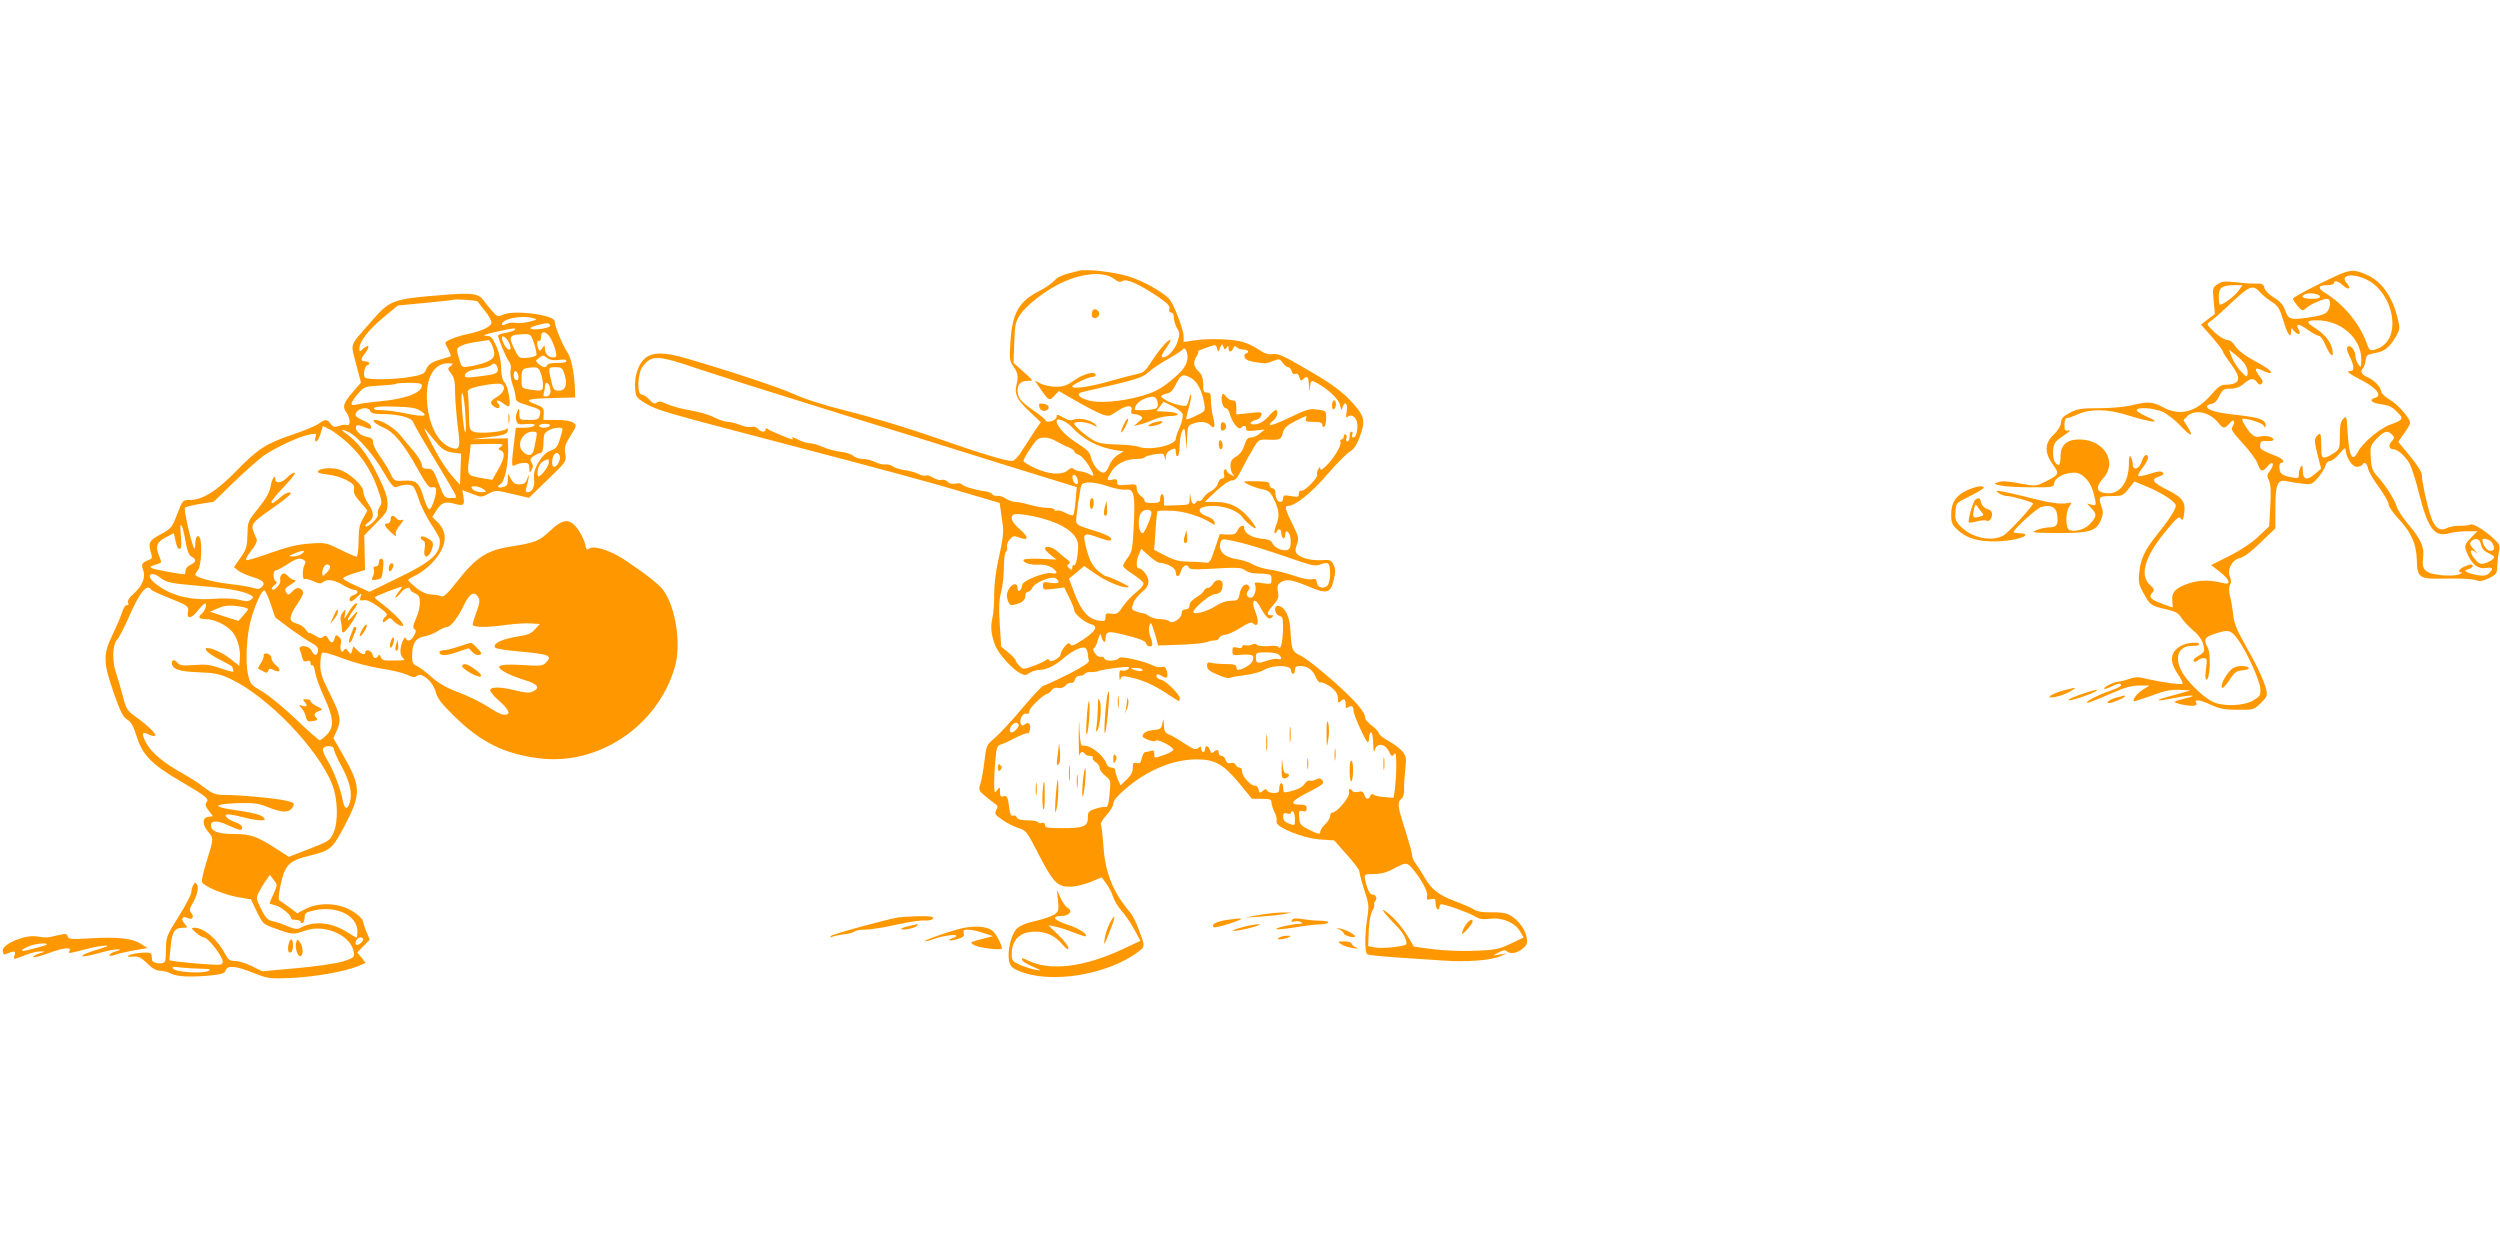 <?xml version="1.0" standalone="no"?>
<!DOCTYPE svg PUBLIC "-//W3C//DTD SVG 20010904//EN"
 "http://www.w3.org/TR/2001/REC-SVG-20010904/DTD/svg10.dtd">
<svg version="1.0" xmlns="http://www.w3.org/2000/svg"
 width="1280pt" height="640pt" viewBox="0 0 1280 640"
 preserveAspectRatio="xMidYMid meet">
<g transform="translate(0,640) scale(0.1,-0.1)"
fill="#ff9800" stroke="none">
<path d="M5525 5014 c-81 -19 -106 -29 -127 -51 -13 -14 -44 -36 -70 -49 -113
-57 -146 -116 -155 -270 -5 -83 -4 -94 16 -121 23 -31 26 -51 15 -95 -11 -46
4 -76 66 -134 l59 -56 -29 -41 c-15 -23 -44 -68 -64 -99 -22 -37 -43 -58 -54
-58 -36 0 -160 38 -392 119 -129 45 -325 105 -435 132 -127 32 -231 64 -285
89 -76 35 -329 119 -559 186 -110 32 -170 32 -209 -1 -34 -29 -55 -92 -50
-155 3 -42 6 -47 55 -76 58 -35 90 -44 698 -203 553 -145 746 -197 947 -257
l166 -49 6 -40 c3 -22 8 -58 11 -80 4 -27 -2 -79 -20 -155 -17 -76 -25 -142
-25 -195 1 -44 -4 -98 -9 -120 -11 -43 -6 -91 16 -143 17 -41 87 -119 125
-138 25 -13 31 -13 50 1 13 8 35 15 51 15 34 0 81 23 126 63 48 41 101 63 112
45 5 -7 9 -21 9 -30 0 -9 2 -22 5 -30 4 -9 -30 -32 -107 -71 -62 -31 -118 -57
-124 -57 -7 0 -55 -51 -108 -114 -53 -63 -116 -131 -141 -153 -45 -38 -45 -39
-55 -123 -6 -47 -15 -98 -21 -115 -9 -27 -7 -33 18 -55 16 -14 39 -32 52 -41
20 -13 22 -18 12 -36 -10 -20 -7 -25 32 -51 23 -17 60 -35 82 -42 38 -11 43
-18 99 -127 78 -151 99 -173 163 -173 27 0 73 11 106 24 l58 24 23 -32 c13
-17 29 -48 35 -68 7 -20 26 -53 44 -72 18 -19 46 -62 64 -94 l32 -59 -87 -41
c-204 -96 -381 -116 -495 -57 -21 11 -27 11 -24 2 3 -11 19 -21 77 -46 23 -11
23 -11 -8 -6 -19 3 -54 14 -78 24 -40 18 -44 23 -44 56 0 74 43 115 121 115
55 0 99 -20 137 -64 23 -26 32 -32 32 -20 0 10 -23 40 -51 67 l-52 50 36 -7
c19 -4 61 -17 93 -30 33 -13 61 -22 63 -20 11 11 -35 41 -91 59 -72 23 -88 45
-34 45 42 0 61 26 32 42 -10 6 -26 29 -36 51 l-19 42 6 -56 c5 -51 3 -56 -20
-72 -14 -9 -58 -24 -98 -33 -49 -11 -79 -24 -95 -41 -27 -29 -47 -112 -38
-161 6 -28 14 -38 48 -52 158 -70 455 -23 614 97 36 27 36 27 -1 123 -11 30
-30 66 -42 80 -86 102 -125 198 -135 331 -4 59 -10 112 -14 117 -3 6 10 27 29
48 19 20 35 47 35 59 0 14 20 39 58 72 113 99 247 155 369 155 94 0 138 -25
221 -126 l62 -76 50 0 c42 0 50 -3 50 -18 0 -11 7 -33 16 -51 9 -17 13 -39 10
-47 -10 -27 134 -86 222 -92 l73 -5 64 -72 c36 -40 65 -79 65 -87 0 -9 11 -51
25 -94 24 -71 25 -84 15 -145 -13 -89 -13 -176 1 -185 6 -4 73 -11 148 -16 75
-5 183 -12 240 -16 119 -9 244 1 293 22 l33 15 -35 -6 -35 -5 29 16 c20 11 33
13 40 6 17 -17 53 -11 82 13 23 20 26 28 20 60 -8 42 -46 91 -88 113 -18 10
-52 14 -92 13 -41 -1 -70 3 -87 13 -13 9 -57 28 -97 43 -86 32 -123 61 -159
124 -15 25 -35 57 -45 70 -10 13 -18 32 -18 43 0 10 -16 67 -35 127 -39 121
-42 143 -20 161 10 8 15 27 14 49 -1 20 2 65 6 101 6 58 5 68 -14 92 -12 15
-44 39 -71 54 -28 15 -50 33 -50 39 0 7 -16 25 -35 39 -19 15 -35 32 -35 39 0
31 -44 82 -159 186 -69 61 -144 120 -168 132 -48 23 -50 30 -56 131 -3 71 -27
120 -61 126 -25 5 -22 -44 4 -51 17 -4 20 -13 19 -64 -1 -67 -12 -113 -22 -97
-4 7 -24 10 -52 6 -25 -2 -51 0 -58 6 -8 7 -18 7 -27 2 -8 -5 -23 -7 -32 -4
-10 3 -18 0 -18 -6 0 -8 -9 -10 -25 -6 -21 5 -25 3 -25 -17 0 -23 3 -24 49
-19 27 2 51 0 55 -6 10 -17 -5 -42 -35 -57 -36 -19 -49 -19 -49 0 0 11 -13 15
-52 15 -29 0 -63 3 -75 6 -19 5 -23 2 -23 -15 0 -17 12 -28 53 -45 30 -14 58
-21 67 -16 8 4 43 10 78 14 34 4 78 16 96 27 45 26 136 25 136 -3 0 -10 5 -18
10 -18 6 0 10 9 10 20 0 15 7 20 26 20 38 0 64 -18 80 -55 8 -21 19 -32 27
-29 7 2 29 -8 50 -23 27 -21 36 -35 37 -57 0 -23 3 -27 12 -18 19 19 28 14 28
-14 0 -21 3 -24 13 -15 16 12 27 5 27 -18 0 -21 63 -160 73 -161 4 0 7 11 7
25 0 14 5 25 10 25 6 0 10 -26 11 -57 1 -41 3 -50 8 -33 10 38 51 34 72 -6 13
-28 17 -30 27 -15 8 12 11 -1 11 -59 0 -41 -4 -95 -7 -120 l-7 -45 -45 4 c-25
1 -50 7 -56 12 -8 6 -14 4 -18 -6 -8 -21 -23 -19 -31 6 -5 16 -12 19 -30 15
-13 -3 -27 -2 -30 4 -11 17 -23 11 -18 -9 5 -21 -62 -101 -84 -101 -7 0 -13
-8 -13 -18 0 -10 -11 -29 -25 -42 -14 -13 -25 -29 -25 -37 0 -17 -7 -16 -60
10 -40 20 -45 26 -48 61 -3 35 -1 38 17 33 16 -4 21 0 21 14 0 14 -7 19 -27
19 -61 0 -55 16 19 55 95 49 101 54 87 71 -8 10 -16 11 -31 3 -11 -6 -25 -8
-32 -6 -7 3 -18 -4 -25 -14 -12 -20 -33 -30 -83 -43 -25 -6 -28 -4 -28 19 0
14 -4 25 -10 25 -5 0 -10 -11 -10 -25 0 -21 -5 -25 -29 -25 -16 0 -31 6 -34
13 -3 9 -8 9 -21 -2 -15 -13 -18 -12 -23 8 -3 12 -10 20 -16 18 -17 -5 -67 46
-67 70 0 13 -6 23 -14 23 -8 0 -16 6 -19 14 -4 9 -14 12 -25 9 -14 -3 -22 1
-27 16 -3 12 -13 21 -21 21 -8 0 -14 7 -14 15 0 18 -12 19 -27 4 -8 -8 -13 -5
-18 10 -7 24 -25 28 -25 6 0 -8 -4 -15 -10 -15 -5 0 -10 7 -10 16 0 14 -3 14
-15 4 -13 -11 -25 -6 -71 24 -30 20 -66 41 -80 46 -19 8 -24 17 -25 47 -1 37
-2 37 -8 8 -5 -26 -11 -30 -46 -33 -35 -3 -54 -15 -55 -32 0 -11 64 -33 67
-23 5 13 85 -27 90 -44 2 -6 -17 -18 -43 -27 -58 -20 -54 -20 -54 5 0 15 -4
19 -16 15 -9 -3 -21 -6 -29 -6 -7 0 -15 -14 -19 -31 -5 -25 -10 -30 -26 -26
-17 4 -20 0 -20 -25 0 -21 -10 -39 -32 -60 l-31 -29 -14 32 c-7 17 -13 38 -13
45 0 8 -9 14 -19 14 -11 0 -22 8 -25 18 -15 46 -87 101 -123 94 -9 -2 -13 22
-16 80 -2 67 -3 61 -4 -32 0 -63 1 -107 4 -97 5 19 18 22 28 7 3 -6 15 -10 26
-10 11 0 17 -4 14 -10 -3 -5 3 -15 15 -22 11 -7 20 -20 20 -30 0 -9 13 -27 29
-40 28 -22 29 -25 22 -93 -5 -54 -10 -69 -21 -67 -8 2 -32 -2 -52 -9 -34 -11
-38 -16 -38 -45 0 -45 -21 -54 -129 -54 -77 0 -91 2 -91 16 0 10 -6 14 -15 11
-8 -4 -17 -2 -20 3 -4 6 -28 10 -55 10 -33 0 -50 5 -54 15 -3 8 -12 12 -19 9
-11 -4 -16 8 -21 49 -6 48 -10 54 -27 50 -15 -4 -19 0 -19 23 0 27 -1 27 -15
8 -13 -17 -14 -15 -15 36 0 30 3 86 7 124 5 58 9 70 27 74 11 3 45 18 74 34
30 15 58 26 62 23 11 -7 21 38 10 49 -6 6 -15 5 -23 -3 -12 -9 -16 -8 -21 4
-8 23 12 58 30 51 9 -3 14 1 14 13 0 17 74 87 93 89 5 0 14 8 21 18 8 11 21
15 34 12 13 -4 27 1 37 12 9 10 23 16 30 14 7 -3 15 4 18 15 3 13 13 21 25 21
12 0 24 5 27 11 4 5 17 9 28 8 12 -1 29 1 37 4 24 10 154 27 159 21 9 -8 -21
-23 -36 -17 -9 4 -13 -4 -12 -28 1 -19 3 -26 6 -16 4 15 11 17 36 12 71 -14
127 -38 192 -80 37 -25 70 -45 71 -45 2 0 4 7 4 17 0 18 -77 93 -96 93 -14 0
-29 18 -21 26 3 3 14 0 26 -7 26 -17 34 -9 25 25 -5 20 -11 25 -25 21 -10 -3
-31 0 -46 8 -43 22 -165 49 -172 39 -11 -17 -70 -20 -76 -4 -3 8 -12 12 -19 9
-8 -3 -21 5 -30 19 -9 13 -12 24 -7 24 6 0 16 19 22 43 9 30 14 36 17 22 6
-29 22 -43 22 -19 1 44 11 46 111 20 65 -16 95 -29 97 -40 4 -18 32 -22 32 -4
0 6 -5 26 -12 44 -6 17 -8 40 -3 50 7 18 7 18 15 -1 4 -11 13 -38 19 -60 l10
-40 113 4 c62 2 124 8 138 14 14 5 32 9 41 8 9 -1 19 5 22 14 4 8 17 15 29 15
13 0 48 16 78 35 36 23 57 32 64 25 28 -28 35 7 12 62 -21 49 -4 73 21 29 33
-61 50 -77 64 -63 11 10 10 12 -4 12 -25 0 -21 15 13 53 25 29 29 40 23 67 -5
26 -2 36 12 47 28 20 59 16 138 -17 99 -43 119 -39 135 28 11 43 10 57 0 80
-13 25 -18 27 -62 24 -52 -3 -108 11 -126 33 -9 11 -9 22 0 47 11 30 10 39
-17 93 -43 86 -48 105 -27 105 36 0 119 67 200 161 46 54 98 106 114 116 21
12 36 34 50 71 32 85 28 109 -31 175 -57 64 -113 105 -273 196 -86 50 -115 62
-140 58 -23 -3 -42 3 -71 23 -23 16 -61 34 -85 40 -54 15 -175 18 -247 7 l-53
-8 0 30 c0 33 -48 159 -71 187 -28 35 -134 95 -208 118 -74 23 -215 40 -256
30z m179 -42 c22 -16 31 -19 45 -10 20 12 88 -19 184 -84 45 -31 58 -45 54
-59 -3 -12 0 -19 9 -19 8 0 14 -10 14 -26 0 -14 7 -38 16 -54 15 -24 15 -32 3
-70 -14 -43 -57 -86 -78 -79 -7 3 1 21 20 47 17 23 26 42 21 42 -14 0 -60 -54
-100 -117 -27 -42 -39 -52 -70 -58 -20 -4 -81 -20 -135 -35 -97 -29 -197 -44
-197 -29 0 10 82 49 103 49 9 0 17 5 17 10 0 22 -59 8 -106 -25 -40 -28 -58
-35 -97 -35 -26 0 -62 7 -79 16 l-30 16 31 -46 c40 -58 44 -60 70 -32 l22 24
92 -53 c51 -29 109 -59 129 -66 34 -12 39 -11 75 14 48 33 84 36 76 7 -4 -15
0 -20 13 -20 11 0 26 -5 34 -10 13 -9 11 -13 -10 -30 l-25 -21 30 7 c17 4 49
15 73 26 24 10 61 18 83 18 59 0 47 19 -15 22 l-55 3 18 24 18 24 46 -22 c25
-12 49 -31 52 -41 3 -11 -3 -40 -14 -66 -12 -26 -21 -53 -21 -60 0 -35 -140
-64 -195 -40 -11 4 -58 9 -105 10 -60 1 -95 7 -117 19 -39 21 -103 76 -103 88
0 14 62 10 94 -6 25 -13 27 -13 16 0 -19 23 -81 38 -110 27 -18 -7 -32 -4 -57
11 -29 16 -33 17 -33 3 0 -19 -52 -35 -58 -17 -2 6 -30 29 -63 51 -62 43 -79
64 -79 102 0 32 18 48 53 48 29 0 29 0 -22 46 l-52 46 4 103 c3 92 6 107 30
144 30 45 123 119 200 157 110 56 229 67 281 26z m543 -353 c9 22 10 23 17 5
6 -16 9 -16 16 -4 8 13 10 12 10 -2 0 -23 16 -23 24 -1 5 12 9 14 18 5 7 -7
22 -12 35 -12 13 0 23 -4 23 -10 0 -5 -5 -10 -11 -10 -6 0 -9 -8 -7 -17 2 -13
17 -20 48 -26 63 -10 61 -10 99 5 31 12 34 11 48 -9 9 -13 21 -23 28 -23 7 0
15 -9 18 -20 3 -13 11 -18 20 -14 9 3 16 -3 20 -18 5 -18 9 -20 19 -10 21 21
28 14 30 -30 1 -37 2 -39 5 -10 5 36 6 37 35 21 59 -32 113 -83 119 -113 6
-29 7 -29 14 -9 11 35 28 15 20 -25 -5 -29 -4 -34 7 -25 20 17 48 -8 48 -45 0
-37 -9 -62 -22 -62 -6 0 -8 7 -4 15 3 8 1 15 -4 15 -6 0 -10 -11 -10 -25 0
-14 -5 -25 -11 -25 -6 0 -9 7 -6 15 4 8 2 17 -3 20 -6 4 -10 -1 -10 -9 0 -9
-5 -16 -11 -16 -6 0 -9 -6 -6 -14 7 -17 -39 -91 -77 -125 -18 -17 -26 -20 -26
-10 -1 10 -3 9 -11 -4 -5 -9 -8 -21 -5 -26 8 -13 -63 -87 -80 -83 -8 2 -14 -5
-14 -16 0 -17 -5 -18 -40 -12 -35 6 -40 5 -40 -11 0 -11 -6 -19 -14 -19 -15 0
-26 21 -26 51 0 10 -7 19 -15 19 -8 0 -15 8 -15 18 0 14 -10 17 -65 18 -36 1
-65 0 -65 -2 0 -8 59 -33 93 -39 30 -6 42 -15 56 -44 30 -58 34 -95 16 -136
-8 -21 -12 -41 -9 -44 4 -3 9 0 11 7 7 19 23 14 23 -7 0 -11 5 -23 10 -26 6
-3 10 3 10 15 0 36 25 17 28 -21 3 -51 -9 -64 -50 -53 -18 5 -37 19 -42 31 -8
16 -21 22 -58 25 -49 5 -88 29 -88 55 0 21 -23 11 -35 -14 -7 -17 -17 -21 -49
-20 l-41 2 -25 -75 c-21 -64 -28 -74 -45 -71 -11 2 -49 5 -85 5 -52 1 -77 7
-123 31 l-58 30 7 95 c3 52 8 98 10 102 2 3 35 5 72 3 65 -2 150 -29 200 -61
22 -14 24 -14 20 3 -2 10 -18 23 -38 29 -41 14 -51 39 -18 48 68 18 169 -9
200 -53 18 -26 68 -65 68 -54 0 5 -16 28 -36 52 -49 57 -100 81 -170 81 l-56
0 58 55 c36 33 67 55 81 55 18 0 29 13 54 63 17 34 43 81 58 105 24 40 29 43
66 41 68 -3 74 -1 83 34 6 25 19 38 62 60 63 32 64 32 56 12 -4 -12 4 -15 39
-15 34 0 45 -4 45 -16 0 -8 5 -12 10 -9 6 3 10 23 10 44 0 38 -1 38 -45 44
-39 6 -56 1 -140 -40 -52 -25 -98 -43 -102 -39 -4 3 3 13 15 22 21 15 31 54
13 54 -5 0 -22 -15 -38 -34 -19 -21 -42 -35 -62 -38 -37 -5 -37 13 0 22 13 3
25 14 27 24 4 17 -1 18 -62 11 l-66 -7 0 36 c0 29 -4 36 -19 36 -11 0 -26 9
-34 20 -11 16 -16 17 -20 7 -8 -22 4 -67 19 -67 7 0 17 -12 20 -27 11 -43 44
-87 57 -74 15 15 27 14 27 -4 0 -12 10 -13 48 -9 l47 5 -24 -20 c-13 -12 -33
-21 -46 -21 -17 0 -24 -9 -34 -40 -7 -25 -22 -45 -41 -57 -23 -13 -30 -25 -30
-48 0 -17 6 -37 13 -44 10 -11 8 -11 -10 -2 -13 6 -23 16 -23 22 0 6 -4 8 -9
5 -5 -3 -7 -15 -4 -26 4 -13 0 -20 -10 -20 -8 0 -18 -11 -21 -25 -3 -13 -20
-32 -36 -40 -16 -8 -34 -24 -40 -35 -6 -11 -15 -18 -20 -15 -5 3 -11 1 -15 -5
-11 -18 -24 -11 -28 18 l-4 27 -2 -30 c-1 -30 -1 -30 -66 -32 l-65 -2 0 30 c0
16 -4 29 -10 29 -5 0 -10 -10 -10 -22 0 -20 -5 -23 -40 -23 -26 -1 -40 3 -40
12 0 7 -9 18 -20 25 -11 7 -20 24 -20 37 0 22 -3 23 -50 19 -44 -4 -50 -3 -50
14 0 15 -5 17 -25 12 -30 -7 -31 -1 -5 41 25 40 74 65 128 65 22 0 42 4 44 9
2 4 24 11 50 15 43 6 47 5 51 -16 4 -22 4 -22 6 2 1 16 10 29 26 37 23 10 25
9 25 -14 0 -13 4 -21 10 -18 6 3 10 29 10 56 0 28 6 60 13 72 11 20 13 16 18
-38 l6 -60 1 63 c2 57 4 63 28 72 37 15 70 12 89 -6 24 -24 29 -11 16 40 -6
25 -11 63 -11 85 0 34 -3 41 -20 41 -17 0 -20 7 -20 43 0 31 -6 49 -20 62 -29
26 -33 51 -14 80 9 14 12 25 8 26 -5 0 14 9 41 18 50 18 50 18 56 -3 6 -20 7
-20 16 3z m-167 -46 c0 -40 -22 -71 -88 -124 -51 -41 -83 -58 -146 -76 -103
-30 -227 -40 -280 -21 -46 15 -56 33 -24 41 280 64 303 71 338 101 19 18 65
48 102 69 37 21 70 42 74 48 9 15 24 -9 24 -38z m-2501 -63 c97 -32 338 -109
536 -170 198 -62 443 -138 545 -169 102 -32 335 -105 519 -162 l334 -103 -6
-69 c-3 -38 -9 -72 -12 -75 -3 -3 -21 2 -40 12 -18 10 -38 15 -44 12 -6 -4
-11 -2 -11 3 0 6 -17 11 -38 11 -22 0 -61 7 -88 15 -27 8 -60 15 -74 15 -14 0
-37 8 -50 17 -14 10 -33 16 -44 14 -10 -1 -22 2 -26 9 -4 6 -21 13 -38 15 -49
6 -111 25 -117 35 -3 5 -18 7 -33 4 -18 -4 -32 0 -40 9 -7 8 -21 13 -31 10
-11 -3 -30 3 -45 12 -14 9 -30 14 -35 10 -6 -3 -23 0 -38 8 -15 8 -47 17 -71
20 -23 3 -50 11 -59 18 -9 8 -26 12 -39 11 -12 -2 -36 4 -53 12 -16 9 -45 16
-62 16 -18 0 -40 7 -50 16 -10 9 -40 19 -66 21 -26 3 -66 14 -89 24 -22 10
-51 19 -65 19 -14 0 -41 8 -62 19 -20 10 -34 15 -31 10 3 -5 4 -9 2 -9 -10 0
-115 44 -125 52 -9 7 -13 7 -13 -1 0 -16 -25 -14 -40 4 -7 9 -21 13 -34 9 -12
-3 -38 2 -58 11 -21 8 -49 15 -62 15 -14 0 -45 11 -69 23 -24 13 -79 29 -123
36 -43 7 -97 22 -118 32 -30 14 -43 16 -53 8 -10 -9 -19 -6 -38 15 -13 14 -31
26 -40 26 -25 0 -21 110 6 144 47 60 74 59 288 -14z m2522 -47 c30 -18 55 -67
65 -130 6 -37 5 -39 -41 -61 -26 -13 -49 -21 -51 -19 -2 2 3 26 11 53 8 27 14
58 14 69 -1 11 -6 3 -11 -18 -10 -38 -11 -39 -46 -32 -39 7 -87 29 -96 44 -3
5 8 11 24 15 23 4 35 16 52 51 24 49 36 53 79 28z m-175 -119 c4 -17 2 -29 -7
-35 -14 -9 -109 -13 -109 -5 0 19 18 40 44 52 47 20 65 17 72 -12z m-442 -127
c64 -69 136 -107 230 -122 l39 -6 -31 -19 c-17 -11 -36 -34 -43 -54 -8 -22
-20 -36 -30 -36 -22 0 -56 42 -64 81 -5 24 -22 40 -76 74 -57 37 -99 83 -99
110 0 18 47 0 74 -28z m-74 -77 c19 -11 47 -25 63 -31 15 -6 27 -15 27 -20 0
-5 11 -14 24 -18 13 -5 35 -30 50 -54 32 -55 32 -61 4 -45 -13 7 -34 14 -47
15 -13 1 -29 7 -34 12 -8 8 -17 5 -30 -7 -29 -26 -101 -21 -169 12 -32 15 -58
31 -58 36 0 11 42 77 64 103 21 23 63 22 106 -3z m108 -199 c3 -16 -1 -22 -10
-19 -7 3 -15 15 -16 27 -3 16 1 22 10 19 7 -3 15 -15 16 -27z m158 -32 c32
-11 72 -18 87 -16 43 6 50 -24 42 -182 -6 -121 -9 -137 -31 -166 -13 -18 -24
-37 -24 -42 0 -6 22 -25 49 -42 27 -18 52 -38 55 -46 3 -9 -11 -27 -35 -46
-22 -17 -53 -50 -69 -73 -25 -38 -32 -42 -59 -38 -27 4 -31 1 -31 -18 0 -20
-4 -22 -37 -17 -52 9 -87 49 -121 138 l-29 76 39 32 39 33 67 -46 c58 -40 148
-73 161 -61 4 5 -103 55 -117 55 -4 0 -23 13 -41 28 -32 27 -50 68 -68 153 -7
38 6 41 70 17 32 -12 60 -18 63 -15 14 13 -12 28 -91 52 -73 23 -85 29 -85 48
0 29 19 157 26 180 7 24 65 22 140 -4z m219 -129 c7 -11 -34 -110 -45 -110
-20 0 -27 69 -10 101 11 20 45 26 55 9z m-515 -48 c89 -31 140 -77 140 -126 0
-51 -12 -106 -21 -100 -5 3 -9 -2 -9 -12 0 -14 -3 -14 -15 -4 -13 11 -13 15
-3 22 10 7 7 13 -11 26 -13 9 -34 27 -48 40 -24 22 -63 30 -63 13 0 -5 13 -20
30 -33 l29 -23 -84 4 c-54 2 -85 -1 -85 -7 0 -15 39 -26 82 -23 21 1 47 -5 62
-14 32 -21 34 -37 3 -30 -33 9 -150 -37 -153 -59 -4 -30 -24 -44 -24 -17 0 31
-31 24 -48 -11 -9 -19 -9 -34 -2 -53 9 -23 14 -26 38 -20 36 9 52 23 52 46 0
11 6 19 13 19 8 0 18 10 23 21 13 28 102 63 121 47 24 -20 13 -28 -27 -22 -36
6 -40 5 -40 -15 0 -21 3 -22 54 -16 l55 7 25 -51 c14 -28 26 -57 26 -65 0 -19
54 -64 86 -72 38 -10 26 -34 -40 -78 -45 -30 -60 -36 -66 -25 -7 10 -13 7 -29
-12 -11 -13 -21 -31 -21 -39 0 -19 -53 -45 -58 -30 -3 8 -8 7 -17 0 -7 -6 -37
-20 -65 -30 -50 -18 -52 -18 -71 1 -10 10 -19 23 -19 28 0 5 -17 23 -37 40
l-37 30 -7 113 c-6 85 -4 126 7 168 8 30 14 87 14 127 0 39 5 75 10 78 6 4 9
14 6 23 -3 10 3 27 13 39 17 20 22 21 49 11 49 -19 51 1 5 41 -41 35 -52 59
-36 75 13 12 116 -5 193 -32z m975 -111 c44 -11 147 -43 228 -71 132 -46 151
-51 177 -40 16 7 34 9 39 5 17 -10 14 -100 -4 -115 -21 -17 -50 -8 -53 18 -3
18 -8 21 -27 16 -13 -3 -52 5 -91 19 -38 13 -94 27 -124 31 -30 4 -69 16 -86
27 -17 10 -53 22 -80 26 -60 8 -94 38 -87 77 6 31 7 31 108 7z m-420 -102 c45
-4 85 -27 85 -49 0 -28 18 -25 26 4 7 28 32 42 40 22 4 -11 24 -13 97 -9 153
9 174 8 192 -7 9 -7 29 -14 43 -15 93 -4 92 -4 92 -31 0 -25 -1 -26 -45 -20
-38 6 -44 5 -39 -8 9 -24 -4 -66 -21 -66 -21 0 -28 19 -14 36 9 11 9 18 1 26
-16 16 -39 -6 -46 -45 -6 -30 -9 -32 -44 -33 -24 0 -52 -10 -78 -27 -42 -28
-114 -47 -114 -30 0 18 86 90 109 91 28 1 41 17 41 50 0 28 -35 30 -50 2 -6
-11 -17 -20 -26 -20 -8 0 -17 -7 -20 -15 -3 -8 -21 -23 -40 -34 -21 -13 -34
-28 -34 -41 0 -13 -7 -20 -20 -20 -13 0 -20 -7 -20 -20 0 -26 -47 -57 -63 -41
-6 6 -27 11 -47 11 -20 0 -45 7 -56 15 -10 8 -24 15 -31 15 -6 0 -23 4 -37 10
-23 8 -24 12 -14 40 5 17 26 43 44 58 24 19 34 35 34 55 0 26 -30 67 -50 67
-14 0 -13 43 2 74 l11 26 39 -35 c21 -19 45 -36 53 -36z m613 -471 c17 -17 15
-27 -5 -22 -10 3 -37 -2 -60 -10 -46 -16 -53 -13 -53 21 0 21 4 23 53 23 29 0
58 -5 65 -12z m-698 -78 c0 -6 -11 -8 -27 -4 -40 10 -41 14 -5 14 18 0 32 -5
32 -10z m-635 -279 c6 -10 -21 -41 -36 -41 -13 0 -11 24 3 38 14 14 25 15 33
3z m1415 -486 c0 -33 0 -33 -30 -22 -22 8 -30 18 -30 35 0 19 4 22 20 17 12
-4 20 -2 20 5 0 6 5 8 10 5 6 -3 10 -21 10 -40z m597 -247 c45 -51 85 -122 80
-145 -4 -20 -1 -22 19 -17 21 5 24 2 24 -19 0 -14 5 -29 10 -32 6 -3 10 1 10
9 0 9 4 16 9 16 22 0 139 -42 169 -60 27 -16 43 -19 81 -14 62 8 128 -20 154
-65 l18 -31 -67 -32 c-61 -29 -80 -32 -183 -36 -65 -3 -158 1 -213 8 l-99 13
-34 58 c-19 31 -53 73 -75 93 -74 67 -61 37 17 -41 38 -38 63 -86 51 -99 -12
-11 -126 -22 -158 -15 l-35 7 3 80 c2 48 10 88 19 102 8 13 12 26 9 29 -3 4
-1 12 5 19 13 15 4 34 -16 34 -13 0 -30 40 -37 85 -3 17 3 20 47 20 35 0 66 8
100 27 62 33 67 33 92 6z"/>
<path d="M5596 4813 c-3 -4 -6 -15 -6 -25 0 -24 33 -21 38 3 3 17 -21 33 -32
22z"/>
<path d="M5320 4329 c0 -23 13 -36 31 -32 27 7 24 30 -6 35 -14 3 -25 2 -25
-3z"/>
<path d="M5756 4231 c-9 -16 -16 -36 -16 -43 1 -7 10 4 21 25 11 22 18 41 15
44 -2 3 -12 -9 -20 -26z"/>
<path d="M5913 4238 c-18 -5 -33 -13 -33 -18 0 -8 57 4 68 15 11 10 -4 12 -35
3z"/>
<path d="M6820 4324 c0 -14 4 -23 10 -19 6 3 10 15 10 26 0 10 -4 19 -10 19
-5 0 -10 -12 -10 -26z"/>
<path d="M6250 4216 c0 -19 4 -24 15 -19 18 6 16 34 -2 41 -8 2 -13 -6 -13
-22z"/>
<path d="M6240 4126 c0 -14 5 -26 10 -26 6 0 10 9 10 19 0 11 -4 23 -10 26 -6
4 -10 -5 -10 -19z"/>
<path d="M6066 3657 c-5 -15 -6 -31 -2 -34 11 -11 18 5 14 34 l-4 28 -8 -28z"/>
<path d="M5580 3819 c0 -17 4 -28 10 -24 6 3 10 17 10 31 0 13 -4 24 -10 24
-5 0 -10 -14 -10 -31z"/>
<path d="M5656 3802 c-4 -18 -5 -36 -2 -39 11 -12 17 5 14 39 l-3 33 -9 -33z"/>
<path d="M7500 1658 c-10 -18 -17 -35 -14 -38 6 -5 54 50 54 63 0 18 -22 4
-40 -25z"/>
<path d="M11883 4950 c-79 -38 -143 -74 -143 -79 0 -6 11 -22 24 -38 23 -26
25 -27 43 -11 22 20 85 48 108 48 19 0 20 -39 1 -65 -10 -14 -37 -22 -97 -31
-94 -13 -102 -11 -121 42 -8 23 -26 43 -55 60 -25 15 -45 35 -49 49 -5 21 -12
24 -43 23 -20 -1 -66 2 -103 7 -57 6 -72 5 -94 -10 -26 -17 -26 -20 -20 -85
l6 -68 -36 -27 -35 -27 56 -63 c30 -35 55 -67 55 -72 0 -5 18 -34 40 -63 60
-80 52 -109 -30 -110 -18 0 -38 -15 -68 -50 -78 -91 -159 -112 -248 -65 -54
29 -76 30 -159 10 -33 -8 -107 -15 -165 -15 -90 0 -113 -3 -150 -22 -36 -19
-46 -29 -48 -53 -2 -18 -17 -42 -38 -61 -46 -43 -47 -93 -3 -153 35 -49 33
-51 -47 -91 -39 -19 -44 -20 -123 -5 -56 11 -91 13 -109 7 -27 -9 -26 -10 13
-18 22 -5 92 -9 155 -9 113 0 115 0 118 23 4 27 53 52 103 52 41 0 83 -45 98
-104 16 -63 15 -68 -11 -60 l-23 6 23 -24 c28 -31 28 -40 -3 -76 -25 -30 -78
-48 -109 -36 -21 8 -22 91 -1 121 15 21 14 22 -17 16 -36 -5 -90 3 -213 35
-44 11 -96 23 -115 26 -33 5 -34 5 -16 -9 11 -8 31 -15 45 -15 21 0 114 -26
130 -37 8 -5 -124 -149 -152 -165 -59 -33 -158 -13 -216 44 -28 28 -32 37 -29
77 3 46 3 46 65 76 34 17 68 36 75 43 19 19 -29 15 -78 -7 -59 -27 -84 -63
-84 -124 0 -43 4 -54 34 -81 43 -41 103 -59 192 -58 73 1 154 18 154 34 0 4
-13 8 -30 8 -16 0 -30 3 -30 6 0 15 119 123 143 129 46 12 74 -1 79 -37 8 -54
0 -68 -41 -68 -20 -1 -49 -7 -66 -15 -27 -12 -17 -13 108 -14 164 -1 200 9
223 65 12 28 13 43 5 67 -19 53 -16 57 48 57 56 0 61 2 89 37 l30 38 58 -24
c81 -33 154 -80 154 -100 0 -19 -35 -73 -97 -150 -61 -75 -84 -125 -90 -192
-5 -49 -2 -64 23 -108 32 -59 37 -63 117 -81 45 -10 62 -20 74 -41 9 -15 36
-44 59 -64 28 -23 47 -48 54 -73 10 -39 10 -40 -37 -68 -10 -7 -15 -15 -10
-20 4 -4 13 -2 19 4 7 7 20 12 31 12 17 0 18 -5 12 -55 -5 -34 -4 -55 2 -55
18 0 24 129 8 161 -24 45 -19 56 32 73 72 25 86 21 122 -29 46 -65 111 -208
114 -251 2 -34 -2 -40 -38 -61 -47 -27 -146 -31 -200 -9 -45 19 -121 90 -157
145 -50 79 -28 146 47 144 19 -1 35 3 35 8 0 14 -58 10 -90 -6 -58 -30 -65
-78 -21 -144 17 -25 28 -47 26 -51 -5 -8 -110 7 -183 24 -43 11 -59 11 -90 0
-20 -7 -45 -13 -55 -14 -22 0 -81 -30 -74 -36 3 -3 19 2 36 10 34 18 51 20 51
7 0 -5 -28 -19 -62 -30 -66 -22 -150 -70 -98 -56 14 4 64 25 113 46 65 29 100
39 140 39 l52 0 -32 -20 c-32 -19 -62 -60 -44 -60 5 0 47 14 92 30 63 24 96
30 138 28 l56 -3 -45 -13 c-25 -7 -62 -17 -83 -23 -63 -17 -36 -20 39 -4 85
18 140 18 66 0 -30 -7 -56 -15 -58 -18 -3 -3 16 -10 42 -15 48 -10 78 -7 69 8
-13 21 18 18 71 -7 48 -22 74 -27 141 -27 80 -1 83 0 118 34 30 29 35 39 29
65 -9 44 -47 126 -110 236 -41 73 -56 109 -60 150 -3 30 -10 73 -16 96 -7 27
-7 47 0 59 7 12 6 25 -1 41 -16 36 12 88 52 96 19 4 58 33 105 79 l76 73 0
107 c0 120 11 145 59 134 14 -3 49 -9 76 -12 49 -6 52 -5 83 30 17 20 35 48
38 61 4 15 13 25 24 25 10 0 32 17 49 38 21 26 30 32 31 20 0 -37 33 -88 56
-88 13 0 26 5 29 10 11 18 23 10 30 -20 3 -16 29 -59 56 -96 27 -37 49 -76 49
-87 0 -11 23 -44 51 -74 64 -68 91 -128 93 -210 3 -94 10 -99 155 -95 65 1
131 -2 146 -8 22 -8 35 -6 69 10 38 19 41 24 42 63 1 23 5 57 9 74 6 29 3 37
-27 65 -47 44 -107 80 -120 72 -6 -4 -30 -6 -52 -6 -23 1 -52 -4 -66 -11 -38
-19 -64 -1 -84 58 -20 59 -46 180 -46 213 0 14 -25 54 -61 97 l-60 73 30 43
c17 23 31 47 31 54 0 23 -65 97 -105 119 -22 13 -42 31 -43 42 -5 26 -38 60
-73 74 -29 13 -36 28 -20 46 5 5 11 22 13 39 3 26 8 30 47 37 50 9 73 27 107
83 22 38 23 44 10 95 -25 106 -79 185 -148 218 -85 39 -91 38 -245 -38z m235
18 c74 -35 130 -130 131 -221 1 -74 -33 -123 -96 -139 -18 -5 -24 1 -38 41
-36 97 -117 194 -208 250 -43 26 -40 41 9 41 19 0 34 5 34 10 0 17 22 11 47
-12 28 -26 44 -16 19 11 -39 43 27 56 102 19z m-657 -57 c-19 -27 -78 -71 -95
-71 -3 0 -6 18 -6 40 0 47 16 59 78 60 l43 0 -20 -29z m110 -7 c13 -15 41 -37
61 -50 32 -20 40 -34 58 -93 21 -73 40 -99 40 -59 1 21 2 22 14 6 20 -26 40
-24 26 3 -19 34 -2 35 45 1 25 -18 52 -32 59 -32 7 0 23 -22 34 -50 23 -54 42
-67 34 -22 -7 40 -39 81 -88 112 -50 31 -47 40 9 40 124 0 227 -92 227 -202
-1 -40 -2 -42 -15 -24 -8 11 -15 29 -15 41 0 30 -26 63 -39 50 -8 -8 -5 -22 9
-50 24 -48 26 -75 3 -75 -24 0 -10 -11 64 -50 73 -38 101 -77 63 -87 -35 -9
-16 -28 34 -33 35 -5 55 -14 78 -38 37 -36 34 -41 -34 -66 -53 -19 -141 -93
-164 -137 -30 -58 -46 -30 -54 95 -5 86 -6 89 -22 72 -14 -13 -18 -34 -18 -86
0 -64 -2 -70 -28 -88 -15 -11 -36 -22 -47 -24 -18 -3 -20 3 -20 60 0 65 -4 72
-25 47 -11 -13 -10 -29 5 -90 l19 -75 -34 -29 c-41 -34 -60 -26 -60 23 0 24
-3 27 -10 16 -5 -8 -10 -25 -10 -38 0 -21 -3 -22 -37 -16 -21 4 -44 11 -50 17
-15 11 -17 57 -3 57 21 0 9 21 -17 31 -88 35 -94 39 -91 62 2 18 8 21 36 19
17 -2 32 1 32 7 0 14 -36 23 -68 16 -21 -4 -33 0 -49 17 -19 21 -43 61 -43 71
0 12 97 -15 108 -30 10 -15 12 -15 12 -1 0 29 -30 40 -143 53 -108 11 -157 25
-157 45 0 5 10 10 23 12 14 2 29 16 40 41 17 33 23 37 57 37 26 0 48 8 68 25
35 30 50 31 68 8 9 -13 16 -15 24 -7 8 8 5 18 -10 36 -29 38 -26 51 10 33 16
-8 35 -15 42 -15 22 0 -12 27 -87 67 -42 23 -78 51 -90 70 -13 21 -28 32 -43
33 -13 0 -41 18 -65 40 -40 39 -41 42 -22 53 11 7 54 44 95 83 109 103 123
109 161 68z m307 -21 c2 -9 -10 -13 -42 -13 -44 0 -61 12 -33 24 21 9 70 2 75
-11z m-383 -349 c9 -14 15 -35 13 -46 -3 -21 -5 -20 -33 9 -17 17 -38 49 -47
72 l-16 41 33 -26 c18 -14 41 -36 50 -50z m-419 -244 c23 -12 63 -43 89 -71
52 -56 69 -58 36 -5 l-22 35 20 20 c38 38 116 21 159 -34 24 -31 32 -31 57 -3
12 15 20 18 23 10 2 -7 -2 -19 -8 -27 -10 -12 0 -27 53 -85 36 -39 71 -87 77
-106 13 -40 25 -43 50 -11 26 31 38 13 14 -21 -18 -23 -18 -30 -7 -52 9 -18
11 -55 7 -130 l-6 -105 -55 -52 c-32 -31 -92 -71 -148 -99 l-94 -47 45 -35
c50 -39 59 -68 19 -58 -67 17 -115 17 -169 2 -73 -22 -99 -47 -94 -92 2 -19 3
-34 1 -34 -1 0 -27 9 -58 21 -55 20 -66 34 -43 57 10 10 7 18 -15 38 -53 49
-26 143 78 270 59 72 71 83 81 69 9 -12 12 -8 17 27 8 57 -9 81 -81 117 -81
41 -92 56 -50 70 23 8 29 14 21 22 -8 8 -25 7 -62 -6 -28 -9 -56 -15 -62 -13
-6 2 4 21 21 43 17 21 29 45 28 54 -5 23 -22 11 -33 -23 -12 -38 -45 -48 -45
-14 0 13 -5 30 -10 38 -7 11 -10 2 -10 -32 0 -103 -52 -166 -125 -152 -44 8
-46 31 -5 77 73 83 1 197 -123 197 -65 0 -97 -28 -97 -86 0 -24 -4 -44 -9 -44
-19 0 -32 31 -29 72 3 39 7 46 53 77 29 19 40 32 28 28 -21 -5 -23 -1 -23 29
0 22 5 34 14 34 8 0 33 9 57 20 61 27 149 26 246 -4 138 -43 192 -46 98 -6
-25 11 -45 24 -45 30 0 18 92 11 136 -10z m1171 -115 c14 -14 14 -18 -2 -35
-18 -20 -13 -40 9 -40 22 0 66 -40 85 -78 10 -21 31 -86 46 -147 46 -181 79
-226 152 -206 21 6 63 11 92 11 l55 0 -32 -33 c-38 -39 -38 -45 -12 -97 24
-46 51 -64 91 -58 33 5 37 -3 13 -27 -13 -12 -26 -15 -58 -10 -22 4 -48 11
-56 16 -12 7 -11 10 8 15 12 3 22 10 22 15 0 12 -14 11 -45 -3 -26 -12 -33
-28 -12 -29 6 0 1 -5 -13 -10 -15 -6 -52 -8 -90 -4 -83 9 -102 27 -94 87 8 56
-10 96 -75 173 -28 33 -55 74 -60 91 -10 36 -59 113 -102 159 -22 25 -28 41
-31 92 -3 59 -1 64 31 97 38 40 55 44 78 21z m456 -564 c4 -20 16 -33 37 -42
16 -8 30 -17 30 -20 0 -11 -24 -27 -51 -34 -21 -5 -30 0 -53 29 -27 36 -17 51
14 24 8 -7 3 1 -13 18 -21 23 -24 33 -15 42 22 22 45 14 51 -17z m57 10 c15
-29 12 -41 -10 -41 -17 0 -40 32 -40 56 0 13 41 1 50 -15z"/>
<path d="M2270 4890 c-263 -21 -273 -25 -371 -138 -113 -130 -104 -104 -76
-215 l25 -96 -44 -51 c-47 -55 -52 -74 -29 -104 20 -27 20 -70 0 -62 -8 3 -27
1 -41 -5 -22 -8 -29 -6 -41 11 -18 25 -28 25 -64 -1 -16 -11 -74 -35 -128 -53
-137 -46 -181 -74 -291 -187 -101 -104 -173 -149 -240 -149 -34 0 -36 -2 -63
-73 -26 -68 -31 -74 -85 -103 -60 -32 -65 -44 -47 -101 5 -17 3 -24 -11 -29
-37 -14 -43 -23 -31 -53 14 -37 -4 -81 -49 -121 -22 -19 -32 -35 -28 -45 4
-10 2 -15 -6 -13 -7 2 -18 -15 -25 -37 -7 -22 -29 -74 -49 -115 -49 -101 -48
-141 6 -297 34 -97 48 -125 69 -137 20 -12 32 -33 49 -87 27 -91 78 -144 216
-224 140 -82 156 -95 142 -112 -9 -11 -6 -21 10 -43 l22 -29 -23 -3 c-32 -4
-33 -40 -1 -77 29 -35 29 -30 -11 -161 -14 -46 -24 -89 -21 -96 8 -21 110 -64
182 -77 l69 -12 30 -63 c31 -63 32 -64 100 -88 83 -30 87 -30 147 -9 102 37
241 -27 250 -114 3 -22 -4 -27 -57 -44 -34 -10 -136 -25 -236 -34 l-176 -16
-53 26 c-30 15 -69 27 -87 27 -27 0 -35 6 -49 33 -40 78 -110 138 -161 137
-15 -1 -13 -5 10 -25 15 -14 35 -25 42 -25 20 0 95 -97 95 -122 0 -20 -4 -20
-97 -14 -54 4 -115 10 -137 13 l-39 6 7 71 c7 76 20 96 64 96 24 0 24 1 8 19
-22 25 -13 45 14 31 24 -13 37 5 19 26 -10 13 -9 21 5 45 25 42 35 84 25 100
-8 12 -11 12 -19 -1 -5 -8 -10 -25 -10 -37 0 -12 -29 -68 -65 -125 -60 -95
-65 -107 -65 -160 0 -31 -2 -63 -5 -70 -7 -17 -64 -12 -66 6 -1 6 -2 18 -3 26
-1 12 -12 14 -51 12 -27 -2 -56 -8 -65 -13 -11 -7 -5 -9 21 -7 29 2 42 -4 73
-35 25 -25 46 -37 65 -37 16 0 42 -7 57 -15 31 -16 98 -19 206 -9 54 6 69 11
73 25 9 28 52 24 142 -12 76 -30 81 -31 198 -26 121 6 272 33 340 61 l37 16
-21 27 -22 26 32 33 32 33 -16 38 c-9 21 -17 47 -19 58 -2 10 -25 33 -52 49
-69 43 -169 48 -238 14 l-46 -24 -39 29 c-21 15 -43 32 -50 35 -9 5 -8 24 3
77 22 107 43 128 149 154 109 27 115 33 178 150 87 166 87 202 -6 364 l-50 88
16 35 c26 54 21 83 -33 190 -40 79 -50 109 -50 149 0 28 4 55 8 61 5 7 39 -1
107 -27 58 -22 140 -43 195 -52 52 -7 112 -22 133 -31 30 -15 40 -16 52 -6 24
20 82 -30 96 -83 8 -33 30 -61 98 -127 133 -130 251 -189 427 -212 305 -41
611 163 699 466 33 114 7 299 -56 390 -21 32 -93 88 -206 163 -71 46 -155 72
-177 54 -11 -9 -15 -5 -20 23 -4 18 -20 52 -36 75 -43 59 -76 57 -145 -8 -55
-52 -74 -59 -203 -80 -121 -19 -176 -55 -278 -186 -42 -54 -63 -73 -74 -68 -8
4 -31 8 -51 9 -25 1 -50 12 -78 34 -22 18 -41 36 -41 40 0 4 18 15 40 25 22
10 60 39 84 65 73 78 83 150 27 206 l-28 27 21 33 c26 41 45 48 92 35 48 -13
54 -8 47 35 l-6 35 49 -19 c48 -19 49 -19 85 0 37 19 38 19 122 -1 l85 -20 96
93 c96 93 97 94 90 133 -5 33 -1 47 27 92 32 51 33 54 14 67 -12 9 -44 14 -86
14 l-67 0 2 32 c1 29 -3 33 -44 49 -59 22 -42 28 95 31 l110 3 -1 35 c-3 88
-18 166 -40 198 -24 35 -64 133 -64 157 0 32 -203 59 -261 35 -30 -13 -33 -12
-58 16 -14 16 -35 42 -46 57 -25 34 -57 39 -205 27z m175 -33 c0 -1 18 -24 39
-50 21 -26 35 -54 32 -62 -7 -20 -53 -41 -121 -55 -57 -12 -115 -35 -115 -46
0 -3 7 -19 16 -35 8 -17 14 -32 12 -33 -2 -1 -23 -8 -48 -15 -52 -15 -69 -27
-80 -57 -7 -17 -22 -24 -74 -33 -83 -15 -224 -17 -237 -4 -12 12 -1 63 12 63
5 0 9 5 9 10 0 6 -9 10 -20 10 -26 0 -25 11 1 44 25 32 18 47 -11 21 -19 -18
-20 -17 -20 1 0 35 45 93 121 157 l76 63 139 13 c77 7 144 15 149 17 10 3 118
-4 120 -9z m285 -86 c23 -6 21 -8 -20 -18 -25 -7 -57 -9 -71 -6 -15 3 -36 0
-48 -6 -13 -7 -21 -8 -21 -2 0 29 101 49 160 32z m87 -38 c4 -12 -84 -26 -100
-16 -6 4 9 12 34 18 50 14 61 13 66 -2z m-181 -22 c-3 -4 -24 -11 -46 -15 -22
-3 -40 -10 -40 -14 0 -16 43 -118 56 -133 9 -10 12 -27 8 -45 -3 -16 2 -49 10
-73 9 -24 16 -53 16 -66 0 -18 10 -25 60 -40 69 -21 71 -23 63 -53 -5 -19 -12
-22 -54 -22 -48 0 -49 0 -50 33 0 30 -1 30 -11 10 -6 -12 -8 -32 -5 -45 6 -21
11 -23 53 -19 32 2 44 0 40 -8 -4 -6 -27 -11 -51 -11 l-44 0 -5 -42 c-19 -156
-19 -160 3 -149 11 6 31 11 45 11 22 0 26 -5 26 -27 1 -25 2 -26 12 -9 8 14 8
24 0 37 -10 15 -8 21 10 34 13 8 28 15 35 15 8 0 14 15 15 38 2 60 2 61 23 76
21 16 75 22 75 9 0 -5 -6 -28 -14 -53 -11 -37 -19 -47 -45 -56 -45 -15 -94
-95 -87 -143 6 -39 -8 -71 -31 -71 -11 0 -14 6 -8 23 3 12 9 33 11 47 4 24 3
23 -7 -2 -8 -22 -17 -28 -40 -28 -21 0 -32 7 -43 28 l-15 27 -1 -31 c0 -24 -5
-33 -22 -37 -28 -8 -38 1 -16 14 24 13 44 115 39 205 l-1 30 -92 -2 -93 -3 71
9 c92 10 114 18 114 38 0 11 -3 13 -8 6 -10 -15 -134 -26 -165 -15 -24 9 -25
13 -26 102 -1 50 -4 95 -6 100 -3 4 3 12 12 18 28 14 138 32 157 25 28 -11 18
-43 -19 -66 -37 -21 -40 -34 -12 -52 21 -14 33 -1 17 19 -16 19 0 20 26 0 10
-8 23 -15 28 -15 15 0 -2 101 -20 121 -12 13 -18 38 -18 77 -1 36 -10 76 -25
110 -21 46 -27 52 -55 53 -19 0 -1 8 49 19 96 21 108 23 101 11z m185 -46 c9
-17 20 -45 24 -62 6 -28 4 -33 -12 -33 -25 0 -43 19 -43 45 -1 19 -1 19 -14 2
-12 -16 -14 -16 -20 -1 -9 24 -7 46 4 39 6 -4 10 5 10 20 0 36 28 30 51 -10z
m-86 -25 c9 -27 14 -54 11 -59 -3 -5 -24 -11 -47 -13 -38 -3 -42 -1 -59 32
-40 80 -37 86 42 89 35 1 37 -1 53 -49z m-126 -1 c8 -22 7 -29 -3 -29 -12 0
-36 40 -36 60 0 20 29 -3 39 -31z m-91 -4 c23 -50 16 -71 -29 -89 -23 -9 -60
-19 -83 -22 -42 -6 -42 -6 -54 34 -7 21 -12 44 -12 50 0 17 35 32 98 41 31 5
60 9 63 10 3 0 11 -10 17 -24z m285 -69 c12 -9 32 -12 58 -9 25 4 39 2 39 -5
0 -7 -19 -11 -47 -10 -27 0 -49 -4 -51 -11 -5 -16 -22 -14 -44 5 -17 16 -17
18 0 30 21 17 23 17 45 0z m-496 -40 c-16 -13 -16 -15 3 -39 16 -20 20 -41 20
-99 1 -40 7 -118 14 -173 14 -106 10 -120 -29 -109 -63 19 -109 94 -125 203
-19 138 23 232 105 231 27 -1 28 -2 12 -14z m241 -13 c4 -25 -9 -30 -102 -41
-51 -7 -66 -6 -66 4 0 18 26 30 82 38 26 4 50 12 54 17 9 16 29 5 32 -18z
m221 -24 c6 -18 11 -45 11 -60 0 -32 -6 -33 -72 -23 -38 7 -38 7 -38 55 0 51
5 55 62 58 21 1 28 -5 37 -30z m121 -5 c17 -52 6 -84 -28 -84 -26 0 -30 5 -40
51 -16 69 -16 69 22 69 31 0 36 -4 46 -36z m-237 -3 c5 -22 -1 -33 -14 -25
-12 7 -12 44 0 44 5 0 11 -9 14 -19z m-493 -54 c0 -39 -84 -70 -218 -82 -42
-4 -92 -10 -109 -15 -24 -6 -33 -5 -33 4 0 7 15 29 33 50 31 36 34 37 111 42
44 2 82 6 84 9 3 3 34 5 69 5 46 0 63 -4 63 -13z m656 -11 c7 -29 -1 -46 -23
-46 -10 0 -13 6 -9 16 3 9 6 24 6 35 0 27 18 24 26 -5z m-433 -146 c8 -128 -7
-103 -17 30 -5 61 -4 91 2 85 5 -5 12 -57 15 -115z m-228 25 c42 -27 15 -31
-81 -11 -42 9 -96 16 -121 16 -29 0 -42 4 -37 11 4 7 42 10 108 7 81 -2 108
-7 131 -23z m-259 0 c5 -11 21 -15 60 -15 82 0 152 -18 159 -41 4 -11 49 -90
102 -177 52 -86 101 -169 109 -184 14 -28 14 -28 -18 -28 -32 0 -34 3 -62 75
-26 69 -31 75 -57 75 -22 0 -29 5 -29 19 0 11 -17 40 -37 65 -21 24 -53 63
-72 86 -31 39 -97 79 -129 80 -24 0 0 -21 43 -40 53 -23 102 -83 175 -214 42
-75 57 -95 70 -91 10 3 20 0 22 -7 7 -21 -22 -110 -35 -105 -6 2 -19 29 -28
60 -23 77 -37 89 -100 86 -50 -3 -51 -2 -70 37 -10 21 -34 61 -54 88 -19 26
-35 58 -35 71 0 18 -7 24 -35 29 -34 7 -62 37 -50 56 3 5 20 3 40 -6 31 -13
35 -13 35 2 0 9 -17 22 -40 31 -22 9 -40 21 -40 28 0 32 65 49 76 20z m919
-75 c-3 -5 -17 -10 -31 -10 -13 0 -24 5 -24 10 0 6 14 10 31 10 17 0 28 -4 24
-10z m-1028 -94 c67 -63 115 -137 148 -232 21 -60 22 -69 9 -89 -8 -12 -12
-29 -9 -37 7 -16 -53 -74 -64 -62 -3 3 4 13 17 21 29 20 28 50 -3 95 -14 20
-25 48 -25 62 0 32 -77 100 -130 114 -42 10 -100 3 -103 -13 -1 -6 23 -12 53
-15 31 -3 73 -16 96 -29 34 -19 40 -27 36 -47 -3 -17 6 -35 32 -64 20 -22 36
-42 36 -44 0 -3 -10 -21 -22 -42 -17 -29 -22 -53 -22 -115 -1 -46 -5 -79 -11
-79 -5 0 -43 16 -83 36 -71 35 -77 37 -155 31 -61 -4 -111 -16 -197 -46 -63
-23 -120 -40 -127 -39 -8 2 1 20 22 47 23 28 33 50 29 60 -35 83 -40 73 94
168 65 46 90 69 78 71 -10 2 -28 -5 -39 -15 -45 -39 -57 -46 -57 -33 0 6 30
43 67 81 36 38 60 69 51 69 -8 0 -25 -11 -38 -25 -26 -28 -60 -33 -60 -9 0 30
-18 3 -25 -38 -5 -30 -24 -62 -62 -110 -54 -66 -55 -68 -56 -137 -2 -61 -6
-75 -36 -117 l-33 -48 21 -17 c12 -10 46 -25 76 -34 55 -16 68 -32 41 -54 -9
-8 -21 -8 -40 -1 -14 5 -68 14 -119 20 -89 10 -177 34 -177 48 0 4 7 16 15 26
15 20 21 129 9 160 -9 24 -24 8 -24 -26 0 -17 -2 -29 -5 -27 -12 12 -56 202
-48 210 4 4 39 13 78 19 l69 11 106 103 c58 56 127 117 153 135 62 42 181 97
231 106 36 7 38 6 31 -14 -3 -12 -2 -21 4 -21 6 0 16 18 22 39 l12 40 38 -19
c20 -11 64 -44 96 -74z m458 -4 c22 -24 41 -35 73 -39 l43 -6 -3 -79 -3 -80
-41 46 c-23 25 -64 87 -90 138 -58 110 -63 123 -32 83 12 -16 36 -45 53 -63z
m-457 64 c45 -23 127 -117 177 -205 37 -63 52 -80 64 -75 32 14 71 16 85 5 7
-6 21 -37 31 -69 9 -31 37 -86 60 -122 24 -36 45 -72 46 -80 8 -73 -35 -113
-217 -201 l-142 -69 -65 29 c-36 16 -67 33 -70 38 -3 5 21 17 53 27 l59 18 -2
89 -2 88 60 61 c56 56 60 64 59 105 -1 33 -15 73 -54 150 -50 100 -101 166
-161 207 -29 21 -18 23 19 4z m958 -26 c-3 -16 -9 -43 -12 -60 -7 -35 -32 -40
-59 -10 -32 35 2 100 52 100 22 0 24 -3 19 -30z m-180 -46 c-17 -12 -17 -14
-3 -20 25 -9 21 -40 -13 -99 l-30 -52 -47 8 c-88 17 -83 7 -67 134 l4 40 88 2
c76 1 84 0 68 -13z m300 -48 c7 -18 -13 -56 -29 -56 -9 0 -12 11 -9 35 4 36
27 48 38 21z m-56 -33 c0 -22 -46 -81 -55 -71 -4 4 -4 21 0 38 6 26 23 42 53
49 1 1 2 -7 2 -16z m-334 -138 c18 -14 17 -14 -12 -15 -17 0 -37 7 -44 15 -10
13 -9 15 12 15 13 0 33 -7 44 -15z m-1526 -267 c9 -49 17 -71 31 -78 26 -14
24 -28 -6 -42 -14 -6 -25 -19 -25 -30 0 -10 -3 -18 -6 -18 -23 0 -152 24 -164
30 -16 9 -16 9 35 25 13 4 12 9 -1 40 -20 48 -11 71 37 95 l39 20 6 -27 c10
-46 13 -53 25 -53 8 0 9 20 5 68 -9 86 8 65 24 -30z m596 -63 c-11 -8 -31 -15
-45 -14 -26 1 -26 1 4 14 42 19 66 19 41 0z m11 -33 c8 -5 9 -13 3 -22 -13
-20 -13 -83 0 -75 5 3 26 -2 45 -11 27 -13 39 -14 48 -5 18 18 59 13 102 -14
22 -13 48 -25 58 -25 24 0 22 -21 -3 -27 -11 -3 -20 -12 -20 -19 0 -20 10 -17
38 9 24 22 24 22 18 1 -6 -18 -3 -21 16 -17 16 3 40 -8 76 -34 43 -31 49 -40
37 -49 -8 -6 -15 -17 -15 -24 0 -9 5 -8 18 4 18 15 20 15 36 -3 10 -10 26 -21
36 -24 16 -4 18 -2 10 12 -10 20 -69 74 -115 108 -16 12 -28 23 -25 26 9 8
134 56 137 53 2 -2 -6 -15 -18 -29 -11 -15 -17 -27 -14 -27 4 0 16 11 27 25
19 24 48 34 48 17 0 -5 11 -14 25 -20 20 -9 25 -19 25 -49 0 -21 -9 -58 -21
-82 -15 -34 -17 -46 -7 -52 9 -6 9 -13 -2 -33 -14 -28 -35 -34 -43 -13 -6 15
-27 -37 -27 -67 0 -12 5 -27 12 -34 14 -14 16 -13 -59 -14 -37 -1 -48 3 -53
17 -5 13 -9 15 -14 7 -11 -18 -23 -14 -29 8 -5 20 -37 29 -37 10 0 -16 -19
-11 -41 11 l-20 20 -6 -22 c-6 -21 -7 -21 -20 -3 -11 15 -15 16 -22 5 -12 -19
-23 3 -16 32 4 15 1 28 -10 37 -14 11 -17 10 -22 -8 -7 -28 -19 -28 -33 -1 -9
16 -14 18 -26 8 -11 -9 -20 -7 -41 7 -16 10 -29 16 -30 13 -2 -2 -10 6 -18 18
-9 13 -30 27 -48 31 -41 11 -39 34 8 104 26 39 32 55 23 65 -15 18 -32 16 -53
-7 -14 -16 -20 -17 -27 -8 -13 21 -10 27 25 48 18 11 25 20 16 20 -9 0 -24 9
-34 20 -14 15 -21 17 -32 9 -7 -7 -11 -19 -8 -29 6 -18 -30 -58 -42 -47 -4 4
2 13 12 21 12 9 15 15 7 20 -16 10 -15 56 1 56 6 0 32 14 57 30 46 31 66 36
87 22z m133 -35 c0 -8 -9 -22 -20 -32 -17 -16 -20 -16 -20 -2 0 26 11 47 26
47 8 0 14 -6 14 -13z m-869 -55 c32 -25 52 -29 204 -42 136 -11 214 -25 253
-44 21 -11 22 -14 8 -25 -13 -11 -25 -11 -62 -2 -28 7 -78 9 -132 5 -124 -9
-226 19 -301 82 -47 39 -19 64 30 26z m-47 -61 c3 -5 43 -23 88 -41 102 -41
106 -44 100 -75 -7 -37 20 -32 52 10 15 19 31 35 36 35 12 0 0 -37 -16 -51
-23 -19 -16 -29 21 -29 41 0 101 -28 132 -62 27 -29 46 -92 41 -140 l-3 -37
-51 40 c-56 43 -144 70 -115 35 8 -10 41 -31 73 -47 32 -16 58 -31 58 -33 0
-3 2 -11 5 -19 5 -10 -10 -8 -62 10 -56 20 -80 23 -139 18 -57 -4 -74 -2 -84
10 -15 19 -30 19 -30 2 0 -33 34 -45 135 -49 86 -3 109 -8 165 -34 191 -90
450 -359 521 -541 29 -75 32 -190 6 -248 -17 -38 -24 -43 -123 -81 l-105 -41
-62 40 c-101 65 -133 77 -221 77 -80 0 -116 14 -116 45 0 25 33 25 87 0 64
-29 73 -30 73 -11 0 8 -15 20 -34 26 -19 6 -40 18 -46 26 -17 19 10 19 87 -1
31 -8 70 -15 86 -15 25 0 27 2 17 14 -11 15 -60 26 -175 43 -33 4 -59 13 -58
18 2 6 46 11 100 13 85 2 104 0 161 -23 71 -28 105 -27 122 5 9 17 6 20 -28
29 -43 12 -241 31 -321 31 -47 0 -61 5 -105 38 -28 22 -78 54 -111 72 -95 52
-160 107 -186 155 -26 48 -22 63 11 45 11 -6 26 -10 33 -7 14 4 -36 53 -102
100 -40 29 -46 39 -62 102 -10 39 -25 90 -33 114 -23 62 -21 149 3 175 11 12
37 63 59 113 57 131 95 178 116 144z m612 -74 c12 -37 23 -69 25 -70 2 -2 38
-28 79 -59 42 -30 91 -63 109 -72 24 -13 31 -23 29 -39 -4 -27 -20 -27 -33 2
-13 28 -71 31 -60 4 4 -10 10 -28 13 -41 3 -17 9 -21 23 -17 13 5 19 1 19 -10
0 -9 4 -14 9 -11 5 3 11 -12 14 -34 3 -21 23 -79 46 -128 50 -108 53 -153 14
-194 -15 -15 -31 -28 -36 -28 -5 0 -60 48 -122 108 -62 59 -140 123 -173 142
-59 34 -61 37 -73 90 -13 63 -6 199 15 275 20 74 57 156 69 152 6 -2 21 -33
33 -70z m1064 33 c8 -14 5 -32 -10 -72 -11 -29 -20 -59 -20 -65 0 -16 68 -17
176 -2 44 6 99 9 124 7 l44 -3 -25 -27 c-19 -22 -38 -30 -94 -38 -73 -12 -119
-33 -112 -53 2 -8 50 -16 130 -23 153 -14 168 -21 130 -59 -14 -14 -31 -16
-117 -10 -120 7 -147 -3 -95 -34 19 -12 64 -30 102 -42 71 -21 86 -41 44 -60
-17 -8 -39 -6 -84 5 -78 20 -133 21 -133 2 0 -8 20 -32 44 -53 42 -36 60 -65
43 -70 -20 -7 -39 0 -98 38 -35 23 -103 56 -151 74 -64 24 -102 46 -140 80
-29 26 -63 51 -75 56 -19 7 -23 16 -23 51 0 62 18 92 60 99 19 3 51 15 70 27
19 12 41 22 48 22 20 0 57 48 88 113 29 61 54 73 74 37z m-1217 -46 c20 -4 37
-9 37 -13 0 -3 -11 -18 -25 -33 l-24 -27 -73 23 -73 24 35 15 c38 18 66 20
123 11z m477 -730 c0 -9 17 -49 39 -88 41 -76 55 -134 43 -181 -12 -44 -29
-41 -37 7 -9 54 -50 161 -82 211 -14 22 -22 45 -19 53 8 20 56 18 56 -2z
m-309 -740 c-12 -26 -21 -48 -21 -49 0 -2 13 -6 29 -10 29 -6 81 -49 81 -66 0
-5 11 -9 25 -9 14 0 25 -5 25 -11 0 -5 5 -7 10 -4 6 3 10 17 10 30 0 21 7 25
55 35 111 23 214 -29 215 -107 0 -18 -2 -33 -4 -33 -3 0 -26 13 -53 30 -78 48
-165 56 -232 21 -19 -11 -30 -9 -69 7 -26 11 -61 23 -78 26 -24 6 -35 17 -57
62 -26 53 -27 56 -11 87 9 18 25 44 36 60 l20 28 19 -26 c20 -24 20 -25 0 -71z
m459 -233 c0 -12 -29 -35 -36 -28 -11 10 5 37 21 37 8 0 15 -4 15 -9z m-825
-151 c41 -1 47 -3 32 -11 -26 -15 -163 -7 -179 10 -11 11 -4 13 42 7 30 -3 78
-6 105 -6z"/>
<path d="M2603 4255 c0 -22 2 -30 4 -17 2 12 2 30 0 40 -3 9 -5 -1 -4 -23z"/>
<path d="M2000 3740 c0 -11 -7 -20 -15 -20 -23 0 -18 -13 17 -46 20 -19 29
-23 25 -12 -4 11 4 30 21 50 18 22 22 30 10 26 -9 -4 -22 -1 -28 8 -17 20 -30
17 -30 -6z"/>
<path d="M2155 3650 c-3 -6 1 -13 9 -16 12 -5 14 -15 10 -45 -10 -58 26 -48
41 11 5 21 1 28 -24 43 -19 11 -32 14 -36 7z"/>
<path d="M1940 3520 c0 -12 -7 -20 -16 -20 -11 0 -14 -5 -10 -16 3 -8 1 -24
-5 -35 -9 -19 -8 -20 18 -17 25 3 29 8 33 44 3 23 4 46 2 53 -6 19 -22 12 -22
-9z"/>
<path d="M1994 3506 c-10 -27 2 -43 14 -19 8 14 9 24 2 28 -6 3 -13 -1 -16 -9z"/>
<path d="M1786 3268 c-24 -40 -26 -41 -20 -13 5 29 5 29 -11 10 -9 -11 -14
-29 -11 -40 3 -11 6 -30 6 -42 0 -34 11 -28 48 25 38 57 43 80 7 37 -32 -39
-32 -19 0 25 28 38 29 40 16 40 -5 0 -21 -19 -35 -42z"/>
<path d="M1707 3243 l-17 -38 20 24 c11 13 20 29 20 37 0 22 -5 17 -23 -23z"/>
<path d="M1856 3180 c-10 -17 -16 -33 -13 -36 6 -7 39 45 35 57 -2 5 -12 -4
-22 -21z"/>
<path d="M1810 3186 c0 -2 -7 -20 -15 -40 -8 -20 -11 -36 -6 -36 5 0 11 8 15
18 3 9 10 27 16 40 6 14 6 22 0 22 -6 0 -10 -2 -10 -4z"/>
<path d="M2002 3120 c-5 -14 -7 -29 -4 -34 7 -12 24 33 18 48 -2 6 -8 0 -14
-14z"/>
<path d="M2028 3100 c-7 -24 -3 -38 8 -28 3 4 4 17 2 30 l-3 23 -7 -25z"/>
<path d="M1350 3041 c0 -9 -7 -27 -16 -39 -9 -13 -14 -24 -13 -25 2 -1 14 -7
26 -14 17 -10 22 -9 27 3 4 12 10 13 26 4 32 -17 44 -1 15 22 -14 10 -25 28
-25 38 0 10 -9 20 -20 23 -14 4 -20 0 -20 -12z"/>
<path d="M1558 2808 c19 -19 14 -30 -10 -22 -21 6 -21 6 -5 -11 10 -10 20 -30
23 -44 5 -24 10 -27 36 -23 21 3 26 8 19 15 -17 17 -13 27 11 36 22 8 22 9
-10 25 -17 9 -32 21 -32 26 0 6 -10 10 -22 10 -17 0 -19 -3 -10 -12z"/>
<path d="M2350 3090 c-30 -10 -65 -19 -77 -19 -13 -1 -23 -5 -23 -10 0 -20 34
-20 90 0 l59 20 20 -20 c12 -12 27 -18 36 -14 14 5 12 10 -11 34 -15 16 -30
29 -33 28 -3 0 -31 -9 -61 -19z"/>
<path d="M2366 2992 c-8 -13 84 -66 95 -55 6 6 -4 19 -29 36 -39 28 -57 33
-66 19z"/>
<path d="M10114 3842 c-12 -8 -41 -109 -33 -117 3 -2 22 0 42 6 21 5 42 7 48
3 6 -4 15 0 20 7 16 25 9 47 -16 53 -15 4 -27 16 -31 31 -6 26 -12 29 -30 17z
m36 -69 c8 -9 4 -14 -15 -19 -33 -8 -37 -4 -29 36 7 31 8 32 20 14 7 -10 18
-25 24 -31z"/>
<path d="M11420 2968 c-30 -32 -52 -77 -44 -89 3 -6 20 11 38 38 27 42 36 48
69 51 46 4 39 22 -8 22 -23 0 -42 -8 -55 -22z"/>
<path d="M10570 2866 c-25 -6 -54 -17 -65 -24 -41 -24 38 -12 85 13 50 27 46
29 -20 11z"/>
<path d="M10685 2855 c-66 -21 -98 -35 -93 -40 5 -6 108 28 135 44 24 14 7 12
-42 -4z"/>
<path d="M5666 2818 c-11 -87 -15 -193 -7 -168 10 31 25 210 17 210 -2 0 -7
-19 -10 -42z"/>
<path d="M5723 2805 c0 -27 2 -38 4 -22 2 15 2 37 0 50 -2 12 -4 0 -4 -28z"/>
<path d="M10842 2830 c-35 -8 -67 -30 -44 -30 17 0 82 28 82 34 0 4 -1 6 -2 5
-2 -1 -18 -5 -36 -9z"/>
<path d="M5566 2749 c-4 -47 -6 -94 -4 -105 7 -28 20 104 16 151 -3 29 -6 17
-12 -46z"/>
<path d="M5621 2774 c-1 -34 -4 -77 -7 -95 -4 -24 -2 -29 4 -19 15 24 24 124
13 150 -8 21 -10 14 -10 -36z"/>
<path d="M5771 2815 c-1 -11 -4 -31 -6 -45 l-6 -25 11 25 c6 13 9 33 7 45 -4
19 -4 19 -6 0z"/>
<path d="M6792 2645 c0 -77 1 -78 9 -29 5 28 4 63 0 80 -7 22 -9 10 -9 -51z"/>
<path d="M6603 2640 c0 -36 2 -50 4 -32 2 17 2 47 0 65 -2 17 -4 3 -4 -33z"/>
<path d="M6483 2595 c0 -38 2 -53 4 -32 2 20 2 52 0 70 -2 17 -4 1 -4 -38z"/>
<path d="M5422 2589 c-1 -9 -5 -38 -8 -65 -5 -38 -4 -46 5 -38 8 7 11 32 8 65
-2 30 -4 47 -5 38z"/>
<path d="M6833 2535 c0 -27 2 -38 4 -22 2 15 2 37 0 50 -2 12 -4 0 -4 -28z"/>
<path d="M5700 2515 c1 -26 2 -28 11 -12 8 14 8 22 0 30 -8 8 -11 3 -11 -18z"/>
<path d="M7083 2490 c0 -30 2 -43 4 -27 2 15 2 39 0 55 -2 15 -4 2 -4 -28z"/>
<path d="M6693 2490 c0 -25 2 -35 4 -22 2 12 2 32 0 45 -2 12 -4 2 -4 -23z"/>
<path d="M6562 2474 c-2 -55 2 -66 24 -57 18 7 18 23 0 23 -10 0 -16 14 -19
43 -3 42 -4 41 -5 -9z"/>
<path d="M6910 2456 c0 -31 3 -56 8 -56 11 0 14 98 2 105 -6 4 -10 -13 -10
-49z"/>
<path d="M5473 2440 c0 -36 2 -50 4 -32 2 17 2 47 0 65 -2 17 -4 3 -4 -33z"/>
<path d="M5110 2470 c0 -19 3 -21 12 -12 9 9 9 15 0 24 -9 9 -12 7 -12 -12z"/>
<path d="M5545 2407 c-4 -35 -5 -73 -3 -83 3 -10 8 16 13 59 4 43 5 80 2 83
-3 3 -8 -23 -12 -59z"/>
<path d="M5513 2400 c0 -30 2 -43 4 -27 2 15 2 39 0 55 -2 15 -4 2 -4 -28z"/>
<path d="M5407 2342 c-5 -52 -6 -96 -4 -99 8 -8 19 97 15 147 -2 34 -5 21 -11
-48z"/>
<path d="M5303 2360 c0 -30 2 -43 4 -27 2 15 2 39 0 55 -2 15 -4 2 -4 -28z"/>
<path d="M5338 2343 c-2 -32 -1 -69 3 -83 5 -15 8 7 8 58 1 94 -5 109 -11 25z"/>
<path d="M6445 1715 l-70 -13 80 5 c44 3 98 9 120 13 l40 8 -50 0 c-27 0 -81
-6 -120 -13z"/>
<path d="M4600 1703 c-72 -13 -336 -85 -345 -95 -7 -8 -4 -9 10 -3 11 4 39 10
63 12 23 3 45 10 48 14 3 5 26 9 52 9 26 0 97 11 158 25 61 14 128 24 149 22
23 -1 40 3 42 11 4 9 -15 12 -74 11 -43 -1 -89 -4 -103 -6z"/>
<path d="M5682 1673 c-11 -21 -23 -57 -26 -78 -7 -43 -3 -38 33 54 25 65 21
79 -7 24z"/>
<path d="M6281 1690 c-53 -8 -81 -23 -68 -37 4 -4 42 5 85 19 80 27 76 31 -17
18z"/>
<path d="M6615 1690 c-6 -10 -2 -12 12 -8 12 3 27 2 34 -3 10 -6 8 -9 -8 -9
-33 0 -125 -21 -119 -27 3 -3 47 1 98 9 51 9 108 15 126 15 18 0 37 4 42 9 5
5 -10 9 -38 10 -26 0 -68 4 -93 8 -34 6 -48 5 -54 -4z"/>
<path d="M4652 1658 c-24 -5 -41 -12 -38 -15 8 -8 74 6 81 17 4 6 5 10 3 9 -2
-1 -23 -6 -46 -11z"/>
<path d="M6372 1656 c-29 -8 -55 -16 -59 -19 -8 -9 64 4 112 19 52 16 15 16
-53 0z"/>
<path d="M4900 1641 c-84 -24 -178 -59 -163 -60 6 -1 24 4 40 10 43 16 113 27
118 19 3 -4 -5 -10 -17 -13 -12 -4 -20 -8 -17 -11 3 -3 22 0 42 6 29 9 36 15
31 30 -4 15 0 18 24 18 15 0 50 -7 77 -17 l49 -16 -54 -14 c-65 -17 -68 -18
-40 -33 25 -14 140 -27 140 -16 0 18 -29 73 -47 89 -30 27 -107 30 -183 8z"/>
<path d="M6858 1641 c12 -6 22 -15 22 -20 0 -10 49 -25 57 -17 8 7 -40 34 -72
41 -26 5 -27 4 -7 -4z"/>
<path d="M285 1609 c-45 -11 -45 -11 -101 -3 -59 8 -172 -40 -170 -73 0 -13 6
-22 11 -19 51 19 57 18 50 -3 -8 -26 -8 -26 55 -1 28 11 63 20 78 19 26 -1 26
-1 -5 -10 -18 -5 -33 -14 -33 -19 0 -5 37 4 82 21 77 28 117 32 103 9 -8 -13
-2 -13 84 10 88 23 155 26 76 3 -66 -19 -99 -33 -92 -39 3 -3 39 4 79 15 41
12 85 21 99 20 21 -1 19 -2 -8 -10 -18 -5 -33 -14 -33 -19 0 -6 11 -5 28 1 15
6 59 16 97 23 l70 12 -34 22 c-46 28 -119 36 -256 28 -97 -6 -113 -5 -118 8
-7 18 -5 17 -62 5z m-45 -44 c0 -4 -38 -15 -105 -31 -37 -9 -25 7 18 23 32 12
87 17 87 8z"/>
<path d="M6550 1600 c-12 -8 -12 -10 5 -9 11 0 29 4 40 9 18 8 18 9 -5 9 -14
0 -32 -4 -40 -9z"/>
<path d="M1477 1563 c-6 -31 0 -46 14 -38 12 8 12 65 0 65 -5 0 -11 -12 -14
-27z"/>
<path d="M1516 1573 c-8 -25 10 -77 24 -68 14 9 12 48 -4 70 -13 18 -14 18
-20 -2z"/>
<path d="M6866 1566 c11 -8 38 -17 60 -20 31 -5 34 -4 17 3 -13 6 -23 15 -23
21 0 5 -17 10 -37 10 -35 0 -36 -1 -17 -14z"/>
</g>
</svg>
